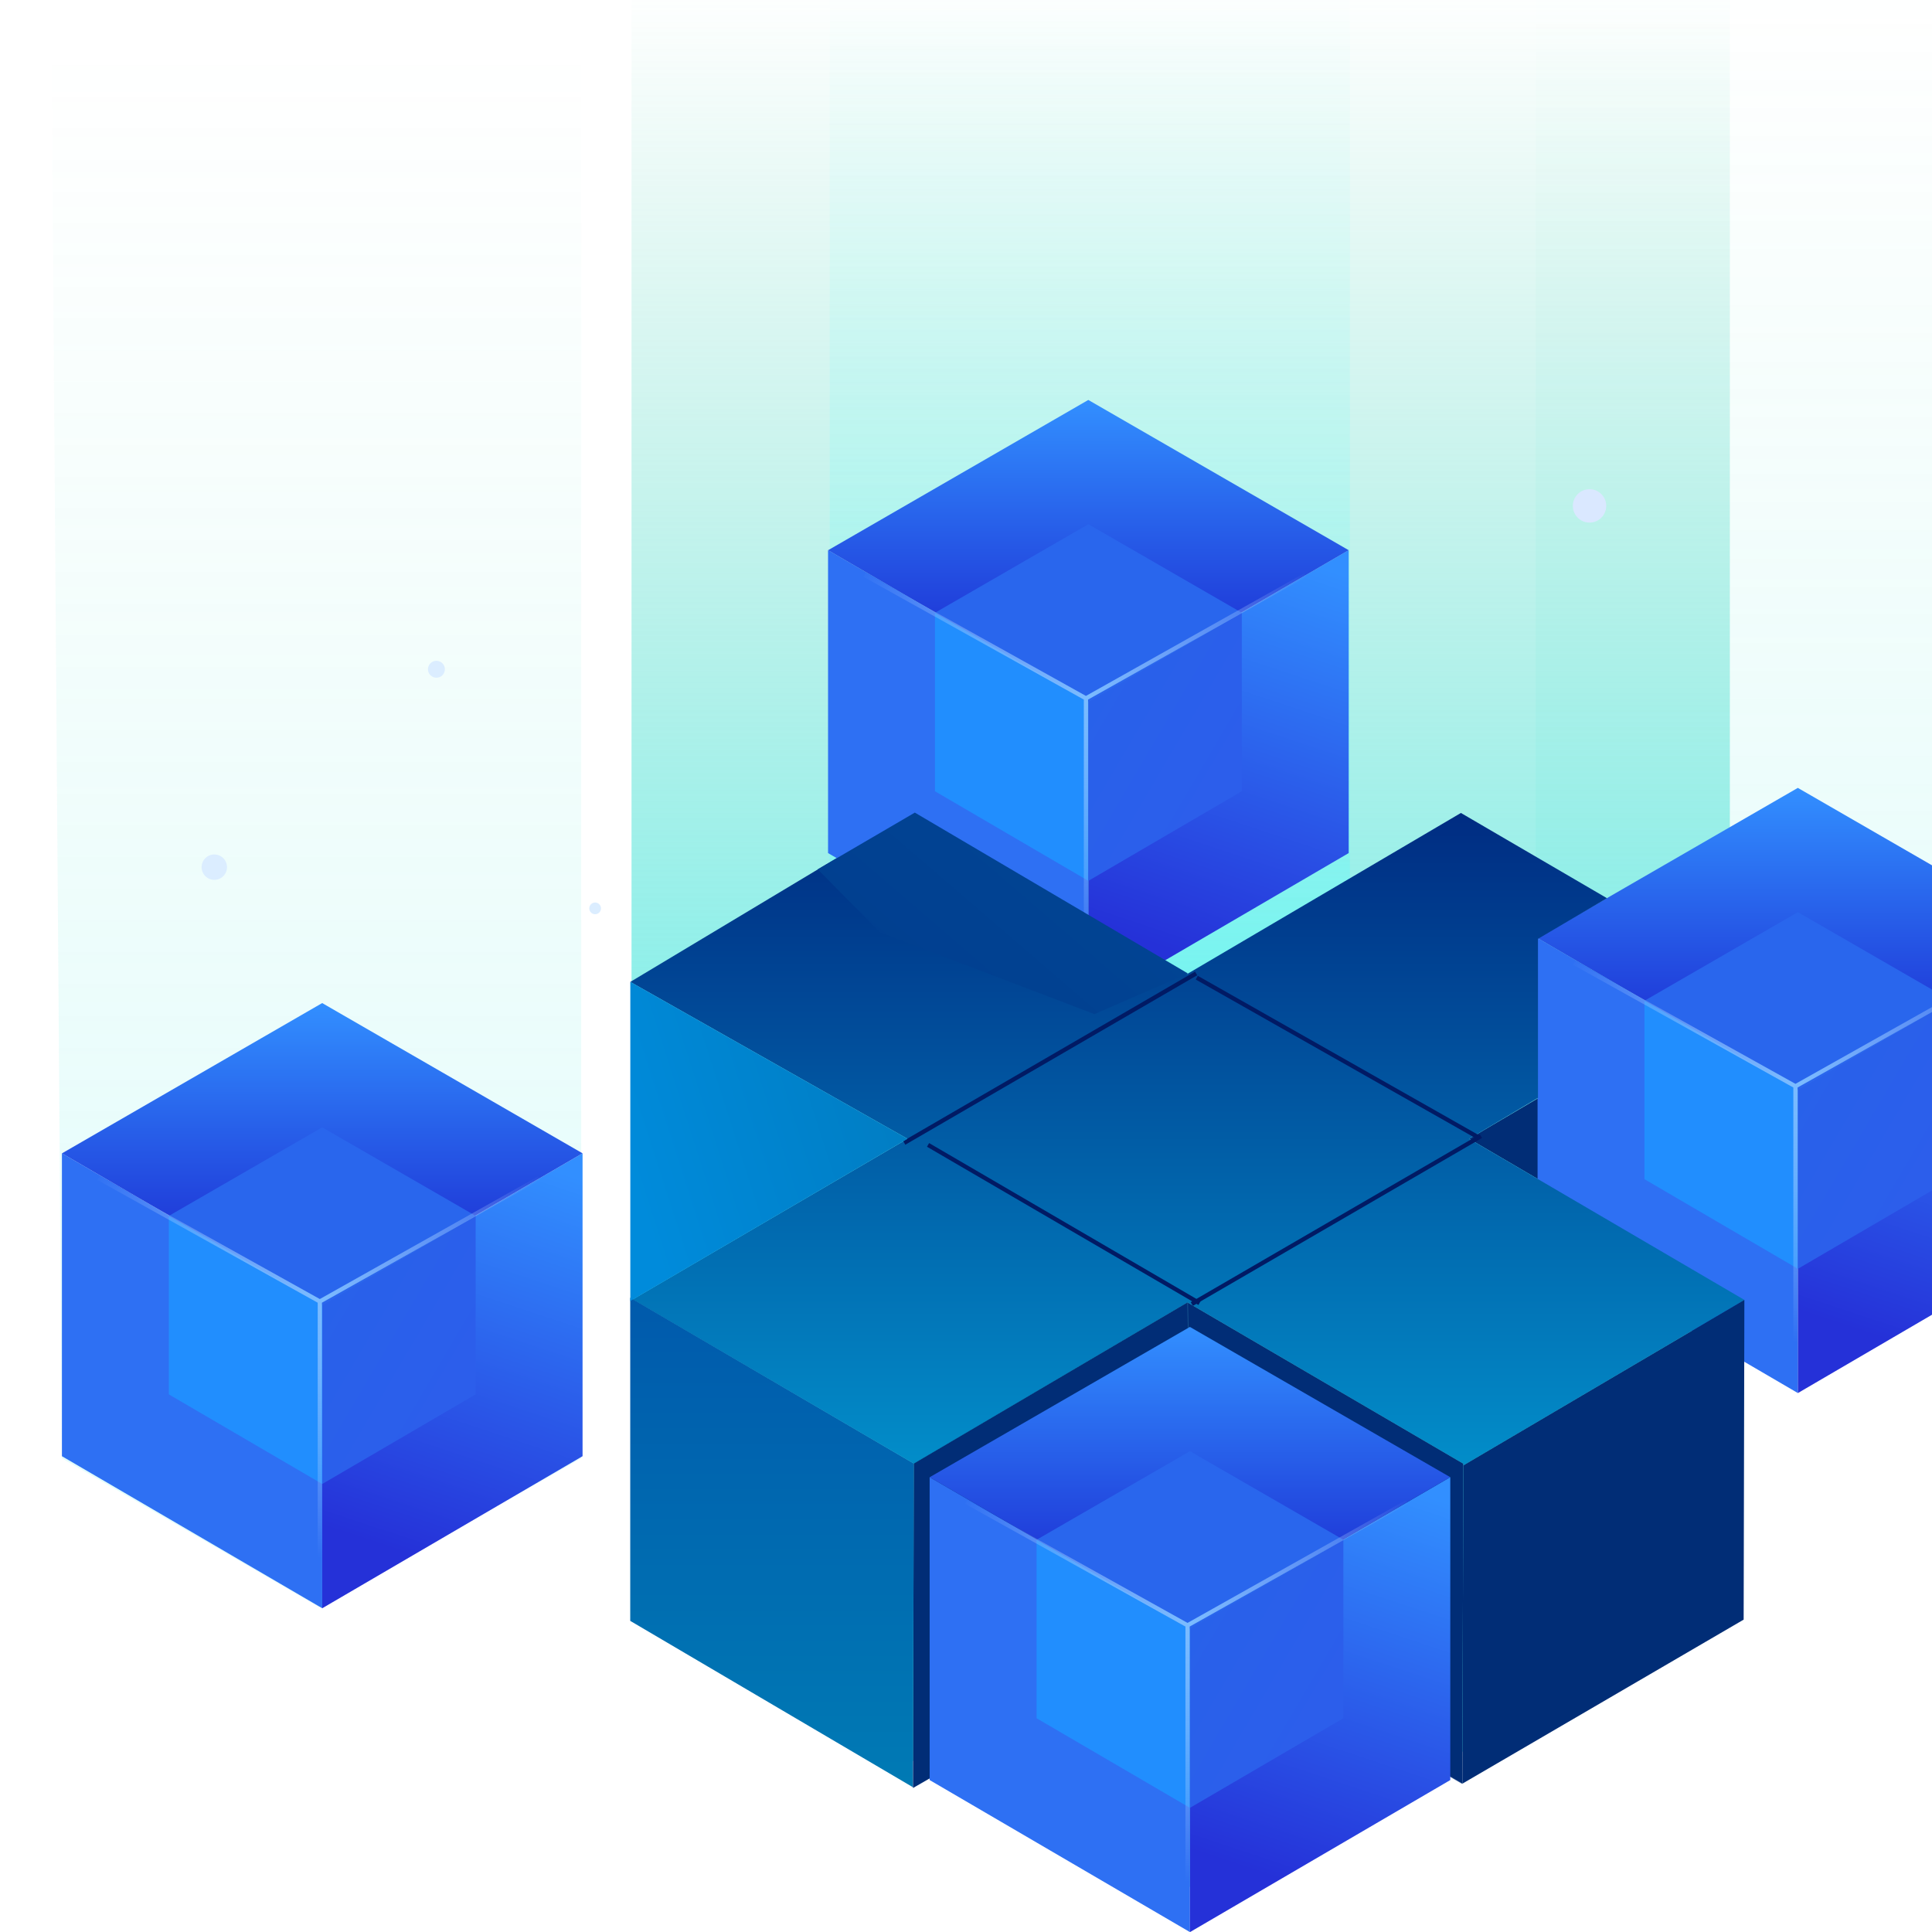 <svg width="312" height="312" viewBox="0 0 312 312" fill="none" xmlns="http://www.w3.org/2000/svg">
<g clip-path="url(#clip0_3768)">
<path opacity="0.2" d="M248 -3H333.638V199.352L291.028 224.158L248 194.311V-3Z" fill="url(#paint0_linear_3768)"/>
<path d="M101.986 -2.429L279.356 -2.531V261.499L189.5 305.999L101.986 260.999V-2.429Z" fill="url(#paint1_linear_3768)"/>
<path opacity="0.3" d="M134 -101H218V165H134L134 -101Z" fill="url(#paint2_linear_3768)"/>
<path opacity="0.2" d="M8.301 5.102L93.861 7.877V235.5L51.5 259.5L10 235.5L8.301 5.102Z" fill="url(#paint3_linear_3768)"/>
<path d="M281.699 209.922L281.426 157.893L281.582 186.758L281.699 209.922Z" fill="#AAAAAA"/>
<path d="M281.702 209.922L281.584 186.758L281.428 157.893L237.252 183.907L281.702 209.922Z" fill="#012D76"/>
<path d="M290.342 175.926L248.303 151.496L248.303 200.412L290.342 224.967V175.926Z" fill="#2E70F3"/>
<path d="M290.342 175.926L332.381 151.496L332.381 200.412L290.342 224.967V175.926Z" fill="url(#paint4_linear_3768)"/>
<path d="M332.376 151.499L290.342 175.928L248.311 151.505L290.332 127.236L332.376 151.499Z" fill="url(#paint5_linear_3768)"/>
<path d="M290.342 175.997L265.566 161.6L265.566 190.428L290.342 204.899V175.997Z" fill="#218EFE"/>
<path d="M290.342 175.997L315.117 161.6L315.117 190.428L290.342 204.899V175.997Z" fill="url(#paint6_linear_3768)"/>
<path d="M315.117 161.601L290.345 175.998L265.574 161.605L290.339 147.303L315.117 161.601Z" fill="#2966ED"/>
<path d="M325.384 155.504L289.951 175.423M289.951 175.423V216.869M289.951 175.423L254.199 155.504" stroke="url(#paint7_radial_3768)" stroke-width="0.684"/>
<path d="M281.701 209.924L237.251 183.909L248.369 177.298V151.616L259.513 145.05L235.922 131.285L191.707 157.3L147.257 131.285L101.791 158.567L146.553 183.909L102.182 209.844L147.609 236.374L191.746 210.359H191.824L236.313 236.374V236.651L281.701 209.924Z" fill="url(#paint8_linear_3768)"/>
<g filter="url(#filter0_d_3768)">
<path d="M148.504 184.891L192.336 210.444" stroke="#011A64" stroke-width="0.684"/>
</g>
<g filter="url(#filter1_d_3768)">
<path d="M191.9 157.885L237.414 183.689" stroke="#011A64" stroke-width="0.684"/>
</g>
<g filter="url(#filter2_d_3768)">
<path d="M144.662 184.565L191.792 157.201" stroke="#011A64" stroke-width="0.684"/>
</g>
<g filter="url(#filter3_d_3768)">
<path d="M191.098 210.589L237.792 183.479" stroke="#011A64" stroke-width="0.684"/>
</g>
<path d="M175.762 113.277L133.723 88.848L133.723 137.764L175.762 162.318V113.277Z" fill="#2E70F3"/>
<path d="M175.762 113.277L217.801 88.848L217.801 137.764L175.762 162.318V113.277Z" fill="url(#paint9_linear_3768)"/>
<path d="M217.796 88.85L175.762 113.279L133.73 88.856L175.752 64.588L217.796 88.85Z" fill="url(#paint10_linear_3768)"/>
<path d="M175.761 113.348L150.986 98.951L150.986 127.779L175.761 142.25V113.348Z" fill="#218EFE"/>
<path d="M175.762 113.348L200.537 98.951L200.537 127.779L175.762 142.25V113.348Z" fill="url(#paint11_linear_3768)"/>
<path d="M200.537 98.953L175.765 113.35L150.994 98.957L175.759 84.654L200.537 98.953Z" fill="#2966ED"/>
<path d="M210.804 92.857L175.371 112.777M175.371 112.777V154.222M175.371 112.777L139.619 92.857" stroke="url(#paint12_radial_3768)" stroke-width="0.684"/>
<path d="M147.737 131.227L132.053 140.386L142.096 150.55L176.737 163.77L191.827 157.202L147.737 131.227Z" fill="url(#paint13_linear_3768)"/>
<path d="M281.583 261.556L281.7 209.922L236.313 236.649L236.156 288.046L192.332 262.546L236.078 288.046H236.156L281.583 261.556Z" fill="#012D76"/>
<path d="M147.425 288.617L147.57 236.373H147.609L101.777 209.566V261.757L147.425 288.617Z" fill="url(#paint14_linear_3768)"/>
<path d="M192.083 263.048L191.798 210.305L147.569 236.352L147.438 288.746L192.083 263.087V263.048Z" fill="#012D76"/>
<path d="M191.824 210.357L192.059 262.348V262.387L192.332 262.546L236.157 288.046L236.313 236.649V236.372L191.824 210.357Z" fill="#012D76"/>
<path d="M101.791 210.094L146.553 183.908L101.791 158.566V210.094Z" fill="url(#paint15_linear_3768)"/>
<path d="M52.039 210.676L10 186.246L10 235.162L52.039 259.717V210.676Z" fill="#2E70F3"/>
<path d="M52.039 210.676L94.078 186.246L94.078 235.162L52.039 259.717V210.676Z" fill="url(#paint16_linear_3768)"/>
<path d="M94.074 186.249L52.039 210.678L10.008 186.255L52.029 161.986L94.074 186.249Z" fill="url(#paint17_linear_3768)"/>
<path d="M52.039 210.747L27.264 196.35L27.264 225.178L52.039 239.649V210.747Z" fill="#218EFE"/>
<path d="M52.039 210.747L76.814 196.35L76.814 225.178L52.039 239.649V210.747Z" fill="url(#paint18_linear_3768)"/>
<path d="M76.813 196.352L52.04 210.748L27.27 196.355L52.034 182.053L76.813 196.352Z" fill="#2966ED"/>
<path d="M87.082 190.256L51.649 210.175M51.649 210.175V251.621M51.649 210.175L15.896 190.256" stroke="url(#paint19_radial_3768)" stroke-width="0.684"/>
<path d="M192.168 262.976L150.129 238.547L150.129 287.463L192.168 312.018V262.976Z" fill="#2E70F3"/>
<path d="M192.168 262.976L234.207 238.547L234.207 287.463L192.168 312.018V262.976Z" fill="url(#paint20_linear_3768)"/>
<path d="M234.202 238.55L192.168 262.979L150.137 238.555L192.158 214.287L234.202 238.55Z" fill="url(#paint21_linear_3768)"/>
<path d="M192.168 263.048L167.393 248.65L167.393 277.478L192.168 291.949V263.048Z" fill="#218EFE"/>
<path d="M192.168 263.048L216.943 248.65L216.943 277.478L192.168 291.949V263.048Z" fill="url(#paint22_linear_3768)"/>
<path d="M216.941 248.652L192.169 263.049L167.398 248.656L192.163 234.354L216.941 248.652Z" fill="#2966ED"/>
<path d="M227.211 242.557L191.778 262.476M191.778 262.476V303.922M191.778 262.476L156.025 242.557" stroke="url(#paint23_radial_3768)" stroke-width="0.684"/>
<circle cx="34.609" cy="140.037" r="2.051" fill="#DBEDFF"/>
<circle cx="70.478" cy="108.078" r="1.367" fill="#DBEDFF"/>
<circle cx="96.108" cy="146.694" r="0.946" fill="#DBEDFF"/>
<circle cx="256.697" cy="81.697" r="2.697" fill="#DAE8FF"/>
</g>
<defs>
<filter id="filter0_d_3768" x="148.332" y="184.322" width="45.816" height="26.691" filterUnits="userSpaceOnUse" color-interpolation-filters="sRGB">
<feFlood flood-opacity="0" result="BackgroundImageFix"/>
<feColorMatrix in="SourceAlpha" type="matrix" values="0 0 0 0 0 0 0 0 0 0 0 0 0 0 0 0 0 0 127 0" result="hardAlpha"/>
<feOffset dx="1.367"/>
<feGaussianBlur stdDeviation="0.137"/>
<feColorMatrix type="matrix" values="0 0 0 0 1 0 0 0 0 1 0 0 0 0 1 0 0 0 0.15 0"/>
<feBlend mode="normal" in2="BackgroundImageFix" result="effect1_dropShadow_3768"/>
<feBlend mode="normal" in="SourceGraphic" in2="effect1_dropShadow_3768" result="shape"/>
</filter>
<filter id="filter1_d_3768" x="191.732" y="157.314" width="47.49" height="26.945" filterUnits="userSpaceOnUse" color-interpolation-filters="sRGB">
<feFlood flood-opacity="0" result="BackgroundImageFix"/>
<feColorMatrix in="SourceAlpha" type="matrix" values="0 0 0 0 0 0 0 0 0 0 0 0 0 0 0 0 0 0 127 0" result="hardAlpha"/>
<feOffset dx="1.367"/>
<feGaussianBlur stdDeviation="0.137"/>
<feColorMatrix type="matrix" values="0 0 0 0 1 0 0 0 0 1 0 0 0 0 1 0 0 0 0.15 0"/>
<feBlend mode="normal" in2="BackgroundImageFix" result="effect1_dropShadow_3768"/>
<feBlend mode="normal" in="SourceGraphic" in2="effect1_dropShadow_3768" result="shape"/>
</filter>
<filter id="filter2_d_3768" x="144.49" y="156.633" width="49.113" height="28.5" filterUnits="userSpaceOnUse" color-interpolation-filters="sRGB">
<feFlood flood-opacity="0" result="BackgroundImageFix"/>
<feColorMatrix in="SourceAlpha" type="matrix" values="0 0 0 0 0 0 0 0 0 0 0 0 0 0 0 0 0 0 127 0" result="hardAlpha"/>
<feOffset dx="1.367"/>
<feGaussianBlur stdDeviation="0.137"/>
<feColorMatrix type="matrix" values="0 0 0 0 1 0 0 0 0 1 0 0 0 0 1 0 0 0 0.15 0"/>
<feBlend mode="normal" in2="BackgroundImageFix" result="effect1_dropShadow_3768"/>
<feBlend mode="normal" in="SourceGraphic" in2="effect1_dropShadow_3768" result="shape"/>
</filter>
<filter id="filter3_d_3768" x="190.926" y="182.91" width="48.678" height="28.248" filterUnits="userSpaceOnUse" color-interpolation-filters="sRGB">
<feFlood flood-opacity="0" result="BackgroundImageFix"/>
<feColorMatrix in="SourceAlpha" type="matrix" values="0 0 0 0 0 0 0 0 0 0 0 0 0 0 0 0 0 0 127 0" result="hardAlpha"/>
<feOffset dx="1.367"/>
<feGaussianBlur stdDeviation="0.137"/>
<feColorMatrix type="matrix" values="0 0 0 0 1 0 0 0 0 1 0 0 0 0 1 0 0 0 0.15 0"/>
<feBlend mode="normal" in2="BackgroundImageFix" result="effect1_dropShadow_3768"/>
<feBlend mode="normal" in="SourceGraphic" in2="effect1_dropShadow_3768" result="shape"/>
</filter>
<linearGradient id="paint0_linear_3768" x1="296.031" y1="-3" x2="296.031" y2="228.8" gradientUnits="userSpaceOnUse">
<stop stop-color="#5EE4C5" stop-opacity="0"/>
<stop offset="1" stop-color="#5CF3F4"/>
</linearGradient>
<linearGradient id="paint1_linear_3768" x1="189.897" y1="-2.531" x2="189.897" y2="231.982" gradientUnits="userSpaceOnUse">
<stop stop-color="#5DD1B5" stop-opacity="0"/>
<stop offset="1" stop-color="#5CF3F4"/>
</linearGradient>
<linearGradient id="paint2_linear_3768" x1="176" y1="-6" x2="176" y2="153.281" gradientUnits="userSpaceOnUse">
<stop stop-color="#78FDF4" stop-opacity="0"/>
<stop offset="1" stop-color="#44FEFF"/>
</linearGradient>
<linearGradient id="paint3_linear_3768" x1="59.569" y1="7.877" x2="59.569" y2="269.015" gradientUnits="userSpaceOnUse">
<stop stop-color="#5EE4C5" stop-opacity="0"/>
<stop offset="1" stop-color="#5CF3F4"/>
</linearGradient>
<linearGradient id="paint4_linear_3768" x1="307.683" y1="217.44" x2="328.579" y2="154.415" gradientUnits="userSpaceOnUse">
<stop stop-color="#2531D8"/>
<stop offset="1" stop-color="#328FFF"/>
</linearGradient>
<linearGradient id="paint5_linear_3768" x1="290.258" y1="173.332" x2="290.258" y2="127.236" gradientUnits="userSpaceOnUse">
<stop stop-color="#1A23CE"/>
<stop offset="1" stop-color="#328FFF"/>
</linearGradient>
<linearGradient id="paint6_linear_3768" x1="290.349" y1="174.75" x2="312.921" y2="187.986" gradientUnits="userSpaceOnUse">
<stop stop-color="#2861EA"/>
<stop offset="1" stop-color="#2C5EEB"/>
</linearGradient>
<radialGradient id="paint7_radial_3768" cx="0" cy="0" r="1" gradientUnits="userSpaceOnUse" gradientTransform="translate(289.792 175.102) rotate(90) scale(41.767 41.498)">
<stop stop-color="#7BBCFF"/>
<stop offset="1" stop-color="#B5CEFF" stop-opacity="0"/>
</radialGradient>
<linearGradient id="paint8_linear_3768" x1="191.746" y1="131.285" x2="191.746" y2="236.651" gradientUnits="userSpaceOnUse">
<stop stop-color="#002C82"/>
<stop offset="1" stop-color="#028DC9"/>
</linearGradient>
<linearGradient id="paint9_linear_3768" x1="193.103" y1="154.791" x2="213.998" y2="91.766" gradientUnits="userSpaceOnUse">
<stop stop-color="#2531D8"/>
<stop offset="1" stop-color="#328FFF"/>
</linearGradient>
<linearGradient id="paint10_linear_3768" x1="175.677" y1="110.684" x2="175.677" y2="64.588" gradientUnits="userSpaceOnUse">
<stop stop-color="#1A23CE"/>
<stop offset="1" stop-color="#328FFF"/>
</linearGradient>
<linearGradient id="paint11_linear_3768" x1="175.769" y1="112.101" x2="198.341" y2="125.337" gradientUnits="userSpaceOnUse">
<stop stop-color="#2861EA"/>
<stop offset="1" stop-color="#2C5EEB"/>
</linearGradient>
<radialGradient id="paint12_radial_3768" cx="0" cy="0" r="1" gradientUnits="userSpaceOnUse" gradientTransform="translate(175.212 112.456) rotate(90) scale(41.767 41.498)">
<stop stop-color="#7BBCFF"/>
<stop offset="1" stop-color="#B5CEFF" stop-opacity="0"/>
</radialGradient>
<linearGradient id="paint13_linear_3768" x1="162.787" y1="129.979" x2="142.053" y2="154.053" gradientUnits="userSpaceOnUse">
<stop stop-color="#014493"/>
<stop offset="1" stop-color="#013F90"/>
</linearGradient>
<linearGradient id="paint14_linear_3768" x1="124.817" y1="209.843" x2="124.817" y2="442.512" gradientUnits="userSpaceOnUse">
<stop stop-color="#005AAC"/>
<stop offset="1" stop-color="#00B9C5"/>
</linearGradient>
<linearGradient id="paint15_linear_3768" x1="174.468" y1="167.411" x2="101.903" y2="190.682" gradientUnits="userSpaceOnUse">
<stop stop-color="#0174B3"/>
<stop offset="1" stop-color="#008BDB"/>
</linearGradient>
<linearGradient id="paint16_linear_3768" x1="69.38" y1="252.19" x2="90.276" y2="189.165" gradientUnits="userSpaceOnUse">
<stop stop-color="#2531D8"/>
<stop offset="1" stop-color="#328FFF"/>
</linearGradient>
<linearGradient id="paint17_linear_3768" x1="51.955" y1="208.083" x2="51.955" y2="161.986" gradientUnits="userSpaceOnUse">
<stop stop-color="#1A23CE"/>
<stop offset="1" stop-color="#328FFF"/>
</linearGradient>
<linearGradient id="paint18_linear_3768" x1="52.046" y1="209.5" x2="74.619" y2="222.736" gradientUnits="userSpaceOnUse">
<stop stop-color="#2861EA"/>
<stop offset="1" stop-color="#2C5EEB"/>
</linearGradient>
<radialGradient id="paint19_radial_3768" cx="0" cy="0" r="1" gradientUnits="userSpaceOnUse" gradientTransform="translate(51.489 209.854) rotate(90) scale(41.767 41.498)">
<stop stop-color="#7BBCFF"/>
<stop offset="1" stop-color="#B5CEFF" stop-opacity="0"/>
</radialGradient>
<linearGradient id="paint20_linear_3768" x1="209.509" y1="304.491" x2="230.405" y2="241.465" gradientUnits="userSpaceOnUse">
<stop stop-color="#2531D8"/>
<stop offset="1" stop-color="#328FFF"/>
</linearGradient>
<linearGradient id="paint21_linear_3768" x1="192.084" y1="260.383" x2="192.084" y2="214.287" gradientUnits="userSpaceOnUse">
<stop stop-color="#1A23CE"/>
<stop offset="1" stop-color="#328FFF"/>
</linearGradient>
<linearGradient id="paint22_linear_3768" x1="192.175" y1="261.801" x2="214.748" y2="275.037" gradientUnits="userSpaceOnUse">
<stop stop-color="#2861EA"/>
<stop offset="1" stop-color="#2C5EEB"/>
</linearGradient>
<radialGradient id="paint23_radial_3768" cx="0" cy="0" r="1" gradientUnits="userSpaceOnUse" gradientTransform="translate(191.618 262.155) rotate(90) scale(41.767 41.498)">
<stop stop-color="#7BBCFF"/>
<stop offset="1" stop-color="#B5CEFF" stop-opacity="0"/>
</radialGradient>
<clipPath id="clip0_3768">
<rect width="312" height="312" fill="white"/>
</clipPath>
</defs>
</svg>
